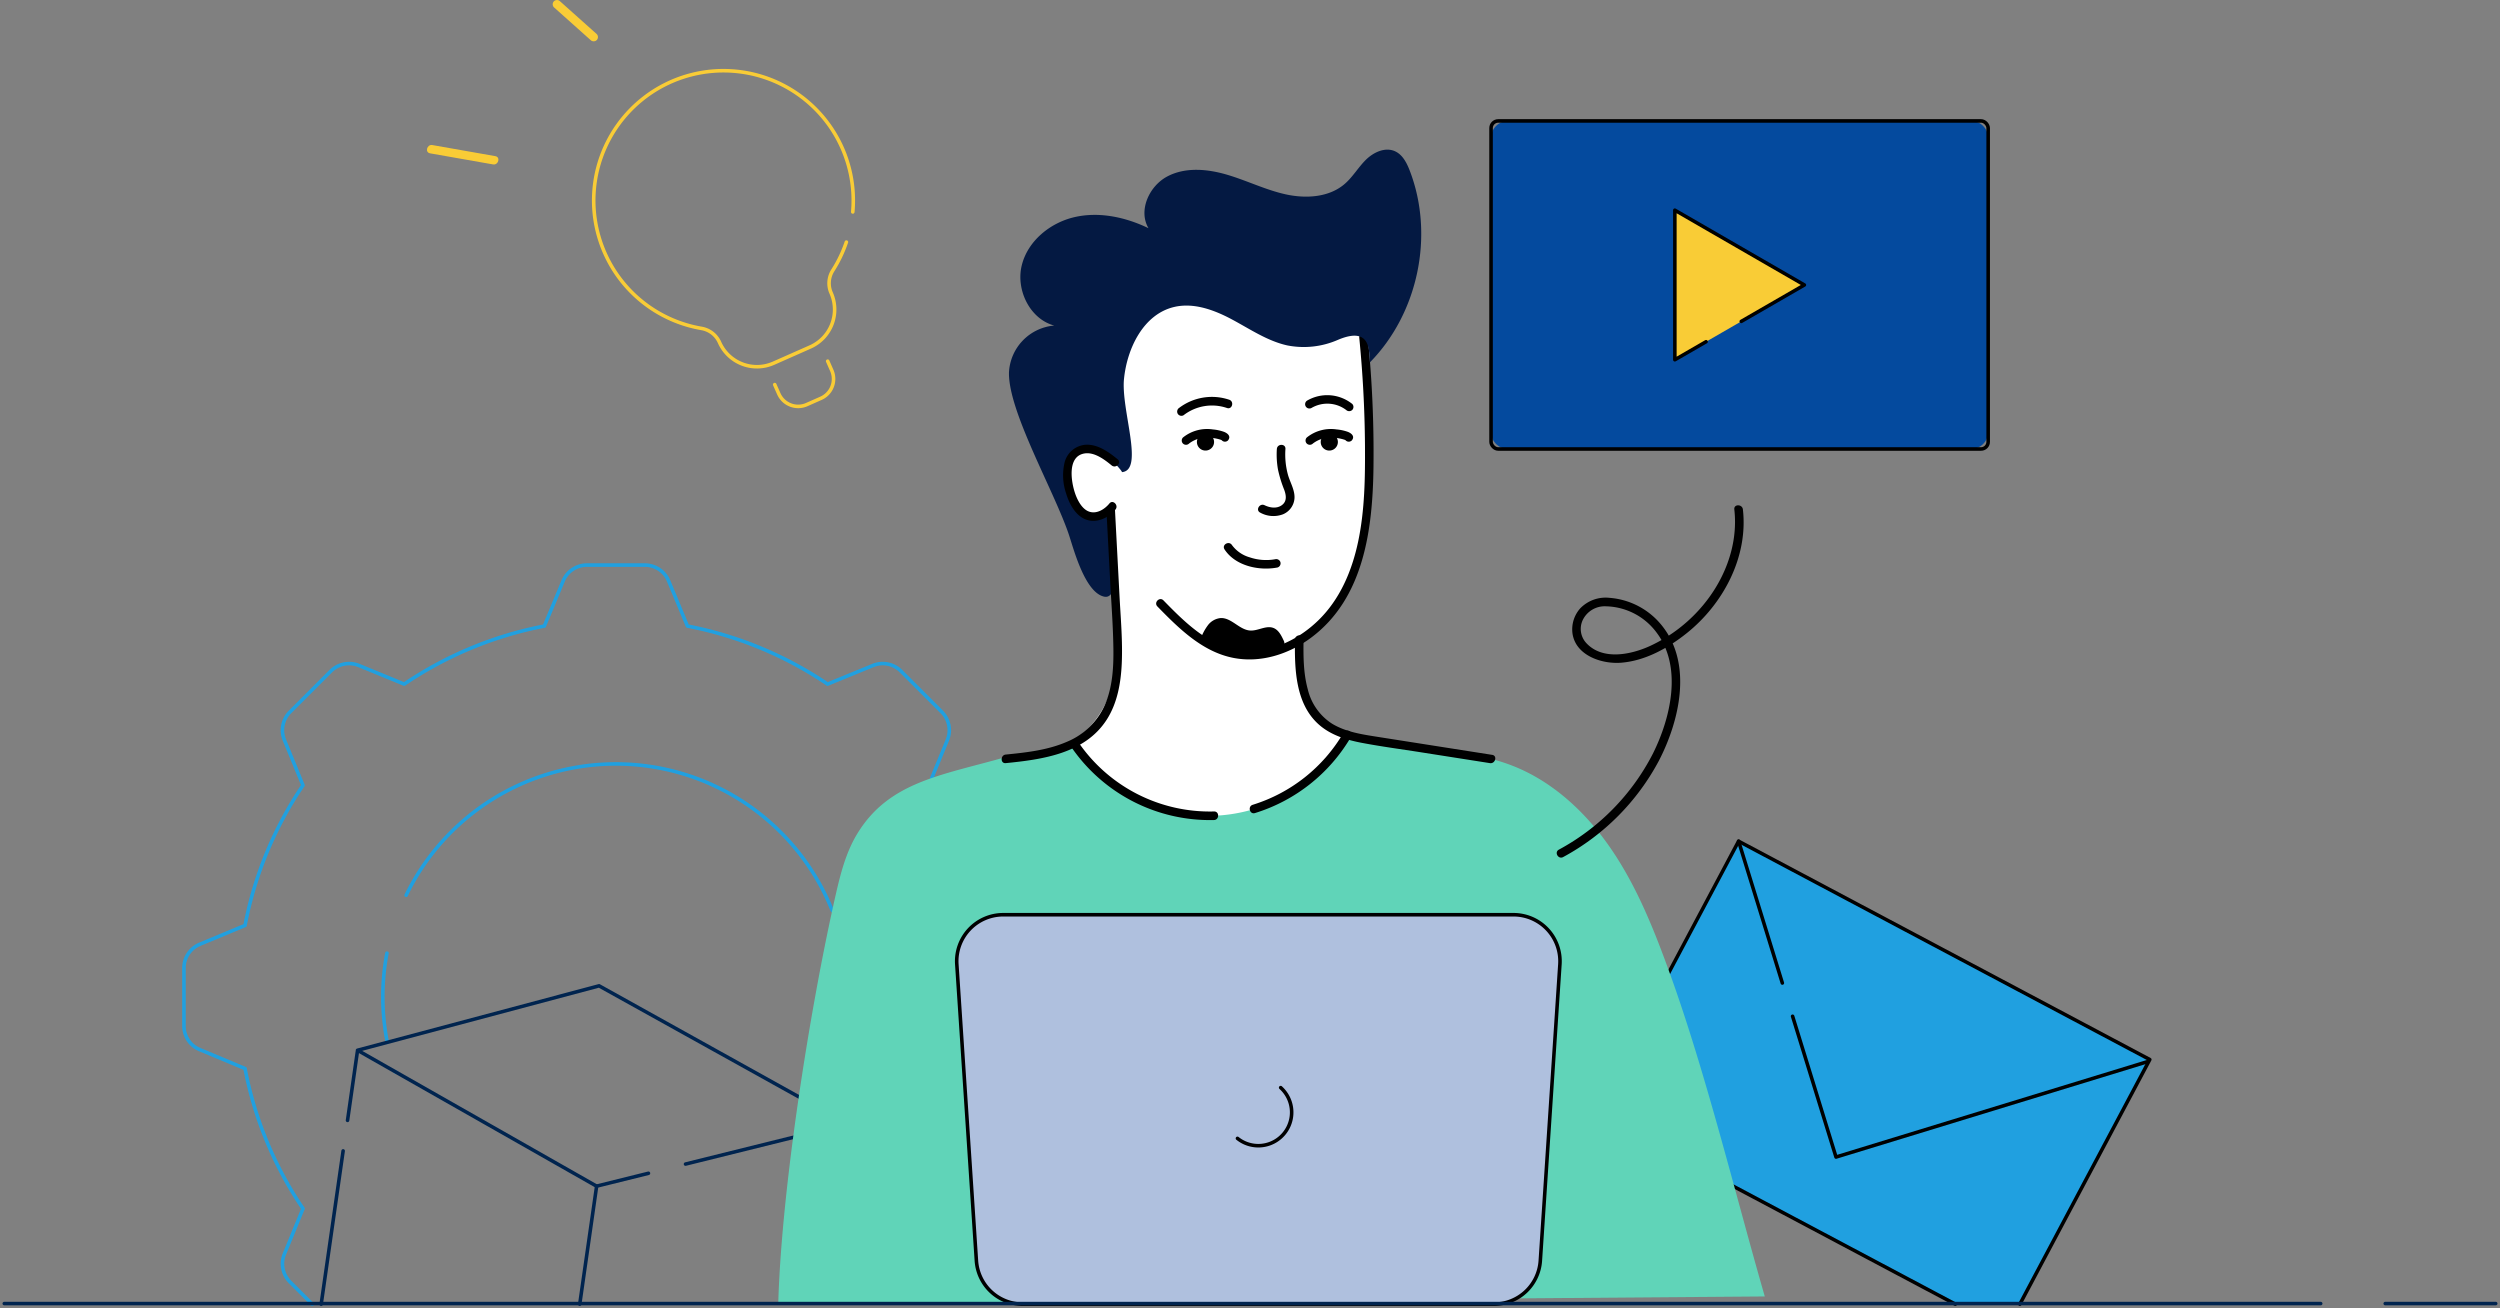 <svg id="Group_5" data-name="Group 5" xmlns="http://www.w3.org/2000/svg" xmlns:xlink="http://www.w3.org/1999/xlink" width="701.516" height="367.159" viewBox="0 0 701.516 367.159">
  <rect x="0" y="0" width="701.516" height="367.159" fill="#808080" stroke="none"/>
  <defs>
    <clipPath id="clip-path">
      <rect id="Rectangle_4" data-name="Rectangle 4" width="701.516" height="367.159" fill="none"/>
    </clipPath>
  </defs>
  <path id="Path_69" data-name="Path 69" d="M185.932,174.232l101.24,53.759H305.29l36.46-68.631L226.36,98.093Z" transform="translate(261.497 137.959)" fill="#20a0e0"/>
  <line id="Line_3" data-name="Line 3" x2="12.273" y2="39.8" transform="translate(487.864 236.045)" fill="#20a0e0"/>
  <g id="Group_4" data-name="Group 4">
    <g id="Group_3" data-name="Group 3" clip-path="url(#clip-path)">
      <path id="Path_70" data-name="Path 70" d="M308.548,106.157H178.681a4.813,4.813,0,0,1-4.813-4.813V18.915a4.815,4.815,0,0,1,4.813-4.813H308.548a4.813,4.813,0,0,1,4.813,4.813v82.429a4.812,4.812,0,0,1-4.813,4.813" transform="translate(244.531 19.833)" fill="#044a9e"/>
      <path id="Path_71" data-name="Path 71" d="M305.29,227.991l36.457-68.631L226.36,98.093l-40.428,76.139L287.17,227.991" transform="translate(261.498 137.959)" fill="none" stroke="#000" stroke-linecap="round" stroke-linejoin="round" stroke-width="1"/>
      <path id="Path_72" data-name="Path 72" d="M209.03,118.5l12.184,39.509,87.362-26.752" transform="translate(293.983 166.666)" fill="none" stroke="#000" stroke-linecap="round" stroke-linejoin="round" stroke-width="1"/>
      <line id="Line_4" data-name="Line 4" x2="12.273" y2="39.8" transform="translate(487.864 236.045)" fill="none" stroke="#000" stroke-linecap="round" stroke-linejoin="round" stroke-width="1"/>
      <rect id="Rectangle_3" data-name="Rectangle 3" width="139.493" height="92.055" rx="2" transform="translate(418.4 33.936)" fill="none" stroke="#000" stroke-linecap="round" stroke-linejoin="round" stroke-width="1"/>
      <path id="Path_73" data-name="Path 73" d="M231.647,45.493,195.3,24.509V66.477Z" transform="translate(274.673 34.47)" fill="#f9cc36"/>
      <path id="Path_74" data-name="Path 74" d="M90.339,48.692l1.143,2.58A5.942,5.942,0,0,0,99.32,54.3l3.99-1.766a5.941,5.941,0,0,0,3.027-7.838L105.2,42.115" transform="translate(127.054 59.231)" fill="none" stroke="#f9cc36" stroke-linecap="round" stroke-linejoin="round" stroke-width="1"/>
      <path id="Path_75" data-name="Path 75" d="M140.136,56.336a36.617,36.617,0,0,1-3.8,7.934,6.727,6.727,0,0,0-.484,6.338,11.486,11.486,0,0,1-5.855,15.153l-10.311,4.565a11.486,11.486,0,0,1-15.153-5.855,6.779,6.779,0,0,0-5.063-3.915,36.419,36.419,0,1,1,42.461-32.682" transform="translate(97.365 11.597)" fill="none" stroke="#f9cc36" stroke-linecap="round" stroke-linejoin="round" stroke-width="1"/>
      <path id="Path_76" data-name="Path 76" d="M50.656,19.248l17.673,3.109c1.516.267,2.166-2.053.64-2.32Q60.132,18.482,51.3,16.928c-1.516-.267-2.166,2.053-.64,2.32" transform="translate(70.019 23.778)" fill="#f9cc36"/>
      <path id="Path_77" data-name="Path 77" d="M64.8,2.048q5.151,4.6,10.3,9.2a1.234,1.234,0,0,0,1.7,0,1.217,1.217,0,0,0,0-1.7L66.5.347a1.229,1.229,0,0,0-1.7,0,1.215,1.215,0,0,0,0,1.7" transform="translate(90.641 0.007)" fill="#f9cc36"/>
      <path id="Path_78" data-name="Path 78" d="M83.8,158.528A65.4,65.4,0,0,1,203.353,162.8M78.508,199.81a65.738,65.738,0,0,1-.1-25.022m2.313,33.276v-.024M57.428,273.278,51.2,267.045a7.231,7.231,0,0,1-1.564-7.845l5.222-12.73a105.232,105.232,0,0,1-16.267-39.3L25.88,201.855a7.156,7.156,0,0,1-4.428-6.642V178.97A7.214,7.214,0,0,1,25.88,172.3l12.706-5.294A105.508,105.508,0,0,1,54.853,127.69l-5.222-12.706a7.279,7.279,0,0,1,1.564-7.869L62.674,95.636a7.279,7.279,0,0,1,7.869-1.564l12.706,5.222A105.947,105.947,0,0,1,122.57,83l5.294-12.682a7.214,7.214,0,0,1,6.666-4.428h16.243a7.214,7.214,0,0,1,6.666,4.428L162.733,83a105.947,105.947,0,0,1,39.321,16.291l12.73-5.222a7.248,7.248,0,0,1,7.845,1.564l11.479,11.479a7.279,7.279,0,0,1,1.564,7.869l-4.38,10.66" transform="translate(30.17 92.673)" fill="none" stroke="#20a0e0" stroke-linecap="round" stroke-linejoin="round" stroke-width="1"/>
      <path id="Path_79" data-name="Path 79" d="M123.329,167.554l-14.564,3.614L41.689,133.036l67.781-18.082,69.7,38.738-45.44,11.279" transform="translate(58.632 161.674)" fill="none" stroke="#00244f" stroke-linecap="round" stroke-linejoin="round" stroke-width="1"/>
      <line id="Line_5" data-name="Line 5" x1="6.16" y2="43.003" transform="translate(90.125 322.948)" fill="none" stroke="#00244f" stroke-linecap="round" stroke-linejoin="round" stroke-width="1"/>
      <line id="Line_6" data-name="Line 6" x1="2.763" y2="19.283" transform="translate(97.519 295.105)" fill="none" stroke="#00244f" stroke-linecap="round" stroke-linejoin="round" stroke-width="1"/>
      <line id="Line_7" data-name="Line 7" x1="4.741" y2="33.112" transform="translate(162.678 332.839)" fill="none" stroke="#00244f" stroke-linecap="round" stroke-linejoin="round" stroke-width="1"/>
      <path id="Path_80" data-name="Path 80" d="M213.94,55.716l17.706-10.222L195.3,24.509V66.477l8.759-5.056" transform="translate(274.673 34.47)" fill="none" stroke="#000" stroke-linecap="round" stroke-linejoin="round" stroke-width="1"/>
      <path id="Path_81" data-name="Path 81" d="M198.365,34.209c-11.409-2.544-23.167-4.861-34.722-3.09s-23.029,8.427-27.452,19.249c-1.348,3.3-2.029,6.914-3.978,9.9-2.356,3.614-6.36,5.975-8.444,9.753-2.9,5.265-1.369,11.76.231,17.555,2.038,7.373,4.322,15.163,9.982,20.313a24.949,24.949,0,0,1,4.06,3.918c1.309,1.887,1.711,4.24,2.079,6.507,1.374,8.43,2.748,17.011,1.576,25.469s-5.294,16.934-12.631,21.3A7.163,7.163,0,0,0,126.8,166.8a4.915,4.915,0,0,0-.525,3.865c1.095,5.484,5.833,9.411,10.465,12.54,8.832,5.963,18.578,10.824,29.048,12.792s21.744.852,30.98-4.459c8.531-4.907,15.278-14.768,12.807-24.293a5,5,0,0,0-1.485-2.729,7.807,7.807,0,0,0-3.152-1.114c-4.226-1.04-7.633-4.375-9.563-8.278a30.4,30.4,0,0,1-2.664-12.677c-.06-2.065.039-4.3,1.3-5.929,1.148-1.487,3.3-1.8,4.635-3.126,5.443-5.376,8.3-11.623,10.184-18.7,4.358-16.39,3.2-31.608,3.626-49.081.144-5.927,0-16.344.712-24.141.52-5.72-9.881-6.163-14.8-7.26" transform="translate(171.773 42.891)" fill="#fff"/>
      <path id="Path_82" data-name="Path 82" d="M154.593,91.374c-17.9,5.133-32.672,6.829-41.612,21.424-3.266,5.33-4.81,11.51-6.192,17.605-7.142,31.486-15.158,82.215-16.041,114.49L367.58,242.73c-8.232-28.538-16.477-62.507-26.564-90.443-4.315-11.95-9.022-23.889-16.094-34.443s-16.746-19.737-28.634-24.225c-6.557-2.476-13.565-3.458-20.507-4.425q-10.342-1.44-20.683-2.878a9.746,9.746,0,0,0-5.017.18c-1.576.64-3.3,4.089-4.411,5.376a44.926,44.926,0,0,1-32.643,15.974c-12.831.5-26.266-6.329-35.379-15.372-1.627-1.612-3.022-4.721-5.277-4.332-6.553,1.133-17.776,3.232-17.776,3.232" transform="translate(127.629 121.062)" fill="#60d4b8"/>
      <path id="Path_83" data-name="Path 83" d="M135.163,115.447c5.953,6.1,12.542,12.679,21.227,14.417,7.7,1.54,15.618-.994,21.821-5.592,14.98-11.1,17.367-30.619,17.591-47.957a325.1,325.1,0,0,0-1.583-36.253c-.152-1.526-2.56-1.543-2.406,0q1.484,14.987,1.6,30.066c.06,9.079-.039,18.3-1.935,27.217-1.737,8.163-5.08,16.092-11.139,21.987-5.34,5.2-12.6,8.88-20.185,8.579-9.686-.385-16.932-7.652-23.289-14.164-1.083-1.109-2.784.592-1.7,1.7" transform="translate(189.607 54.725)"/>
      <path id="Path_84" data-name="Path 84" d="M151.016,75.267c-.12,8.088.079,17.779,6.524,23.667,3.376,3.085,7.833,4.454,12.237,5.292,5.475,1.042,11.019,1.776,16.525,2.64q9.706,1.527,19.417,3.051c1.516.238,2.168-2.079.64-2.32q-16.034-2.52-32.07-5.039c-4.372-.688-8.983-1.36-12.836-3.687a15.791,15.791,0,0,1-6.851-9.7c-1.232-4.51-1.249-9.26-1.179-13.9a1.2,1.2,0,0,0-2.406,0" transform="translate(212.362 104.222)"/>
      <path id="Path_85" data-name="Path 85" d="M147.206,108.334a47.406,47.406,0,0,0,26.923-21.342,1.2,1.2,0,0,0-2.079-1.213,44.878,44.878,0,0,1-25.484,20.236c-1.473.46-.845,2.784.64,2.32" transform="translate(204.953 119.816)"/>
      <path id="Path_86" data-name="Path 86" d="M125.054,88.153A47.182,47.182,0,0,0,165.071,108.6c1.545-.051,1.552-2.457,0-2.406a44.72,44.72,0,0,1-37.94-19.261c-.864-1.273-2.95-.07-2.077,1.215" transform="translate(175.584 121.508)"/>
      <path id="Path_87" data-name="Path 87" d="M151.979,53.032a23.936,23.936,0,0,0,.325,5.8,34.15,34.15,0,0,0,1.745,5.655c.553,1.533.818,3.2-.647,4.291-1.434,1.068-3.367.76-4.875.031-1.389-.671-2.611,1.4-1.215,2.079a7.607,7.607,0,0,0,6.37.476,5.261,5.261,0,0,0,3.249-4.517c.128-2.3-1.242-4.449-1.841-6.6a21.536,21.536,0,0,1-.7-7.217c.1-1.545-2.3-1.54-2.406,0" transform="translate(206.313 72.958)"/>
      <path id="Path_88" data-name="Path 88" d="M142.907,65.1c3.047,4.661,9.683,6.064,14.845,5.082a1.214,1.214,0,0,0,.842-1.48,1.228,1.228,0,0,0-1.48-.84A14.358,14.358,0,0,1,150,67.335a9.383,9.383,0,0,1-5.013-3.456c-.842-1.29-2.929-.087-2.077,1.215" transform="translate(200.705 89.065)"/>
      <path id="Path_89" data-name="Path 89" d="M139.847,54.093a8.135,8.135,0,0,1,5.99-1.622c.262.017.525.041.785.07a.663.663,0,0,1,.137.019c.108.017.219.034.327.053.4.072.8.159,1.2.27.166.046.332.1.5.154s.431.257.13.041a1.217,1.217,0,0,0,.25.125c.171.06-.1-.077-.137-.113.084.079-.318-.537-.291-.748.055-.2.111-.4.164-.606.06-.075.118-.147.176-.221a1.236,1.236,0,0,0,0,1.7,1.211,1.211,0,0,0,1.7,0c.97-1.167-.137-2.043-1.157-2.428a12.748,12.748,0,0,0-3.112-.664,10.781,10.781,0,0,0-8.357,2.269,1.213,1.213,0,0,0,0,1.7,1.227,1.227,0,0,0,1.7,0" transform="translate(193.8 70.376)"/>
      <path id="Path_90" data-name="Path 90" d="M153.988,49.659a8.774,8.774,0,0,1,9.7.575,1.241,1.241,0,0,0,1.7,0,1.213,1.213,0,0,0,0-1.7,11.241,11.241,0,0,0-12.617-.951,1.2,1.2,0,0,0,1.215,2.077" transform="translate(214.051 64.805)"/>
      <path id="Path_91" data-name="Path 91" d="M139.07,51.427A13.023,13.023,0,0,1,151.247,49.4c1.468.51,2.1-1.814.64-2.32a15.248,15.248,0,0,0-14.032,2.269A1.243,1.243,0,0,0,137.424,51a1.21,1.21,0,0,0,1.646.431" transform="translate(193.049 65.089)"/>
      <path id="Path_92" data-name="Path 92" d="M149.356,107.939c6.343-.532-.3-17.471.578-26.16s5.5-18.115,13.993-20.166c5.547-1.34,11.329.816,16.361,3.509s9.871,6.009,15.44,7.253a23.9,23.9,0,0,0,14.34-1.6c9.864-4.129,8.444,4.31,8.872,6.363,13.567-13.791,18.128-35.709,11.19-53.762-.852-2.214-2.031-4.543-4.2-5.5-2.755-1.213-6,.318-8.139,2.435s-3.667,4.815-5.951,6.776c-4.38,3.761-10.8,4.149-16.443,2.921s-10.879-3.838-16.412-5.487-11.765-2.252-16.876.433-8.247,9.57-5.3,14.537c-6.384-3.073-13.707-4.688-20.623-3.14s-13.245,6.685-14.941,13.565,2.267,15.045,9.108,16.891a13.9,13.9,0,0,0-12.691,13.072c-.33,10.872,12.747,33.428,16.845,45.722,1.321,3.968,4.488,16.181,9.9,17.285,5.66,1.155,2.58-20.63,2.007-24.348-1.528,2.274-4.9,2.743-7.383,1.591s-3.217-3.316-4.341-5.814c-1.143-2.544-1.8-5.5-.8-8.1.979-2.546,2.563-4.594,5.277-4.847a8.58,8.58,0,0,1,6.312,2.163c.585.5,3.939,4.033,3.879,4.4" transform="translate(165.468 24.546)" fill="#041942"/>
      <path id="Path_93" data-name="Path 93" d="M139.3,55.967c-2.438-2.012-5.448-4.178-8.764-4.11a6.594,6.594,0,0,0-6.16,5.066,15.727,15.727,0,0,0,.433,8.564c.818,2.746,2.433,5.946,5.176,7.2,3.08,1.42,6.666-.161,8.687-2.64.972-1.189-.72-2.9-1.7-1.7-1.275,1.562-3.42,2.962-5.523,2.339-2.132-.628-3.458-3.268-4.115-5.2-1.1-3.234-2.255-10.357,2.633-11.171,2.782-.464,5.629,1.7,7.633,3.352,1.184.979,2.9-.71,1.7-1.7" transform="translate(174.335 72.93)"/>
      <path id="Path_94" data-name="Path 94" d="M146.186,60.078q.534,10.111,1.066,20.224c.33,6.242.811,12.5.9,18.748.075,5.325-.233,10.891-2.368,15.849a19.951,19.951,0,0,1-10.574,10.345c-5.4,2.38-11.44,3.047-17.259,3.624-1.526.152-1.543,2.56,0,2.406,10.328-1.028,22.209-2.678,28.319-12.179,3-4.664,3.985-10.307,4.23-15.76.284-6.281-.291-12.6-.623-18.869l-1.285-24.389c-.082-1.54-2.488-1.55-2.406,0" transform="translate(164.271 82.865)"/>
      <path id="Path_95" data-name="Path 95" d="M141.1,55.188a2.407,2.407,0,1,1,3.119-1.364,2.408,2.408,0,0,1-3.119,1.364" transform="translate(196.292 71.079)"/>
      <path id="Path_96" data-name="Path 96" d="M154.285,54.093a8.135,8.135,0,0,1,5.99-1.622c.262.017.525.041.784.07a.663.663,0,0,1,.137.019c.108.017.219.034.327.053.4.072.8.159,1.2.27.166.046.332.1.5.154s.431.257.13.041a1.215,1.215,0,0,0,.25.125c.171.06-.1-.077-.137-.113.084.079-.318-.537-.291-.748.055-.2.111-.4.164-.606.06-.075.118-.147.176-.221a1.236,1.236,0,0,0,0,1.7,1.211,1.211,0,0,0,1.7,0c.97-1.167-.137-2.043-1.158-2.428a12.748,12.748,0,0,0-3.111-.664,10.781,10.781,0,0,0-8.357,2.269,1.213,1.213,0,0,0,0,1.7,1.227,1.227,0,0,0,1.7,0" transform="translate(214.106 70.376)"/>
      <path id="Path_97" data-name="Path 97" d="M155.536,55.188a2.407,2.407,0,1,1,3.119-1.364,2.408,2.408,0,0,1-3.119,1.364" transform="translate(216.597 71.079)"/>
      <path id="Path_98" data-name="Path 98" d="M140.016,77.811a15.065,15.065,0,0,1,2.012-3.728,5.08,5.08,0,0,1,3.6-2.012c3.032-.111,5.224,3.314,8.252,3.5,2.216.137,4.457-1.516,6.531-.722,1.42.546,2.187,2.053,2.83,3.434a1.933,1.933,0,0,1,.257.953c-.048.691-.768,1.109-1.408,1.374a21.909,21.909,0,0,1-21.636-3.126" transform="translate(196.921 101.359)"/>
      <path id="Path_99" data-name="Path 99" d="M183.335,157.623A65.919,65.919,0,0,0,210.191,130.6c5.725-11.048,9.428-26.752,1.177-37.511a20.833,20.833,0,0,0-14.985-8.2,9.913,9.913,0,0,0-8.266,2.955,8.877,8.877,0,0,0-2.178,6.976c.845,6.213,8.155,8.682,13.591,8.276,6.793-.51,13.245-4.108,18.476-8.292,10.247-8.194,17.278-21.4,15.76-34.732-.173-1.521-2.582-1.54-2.406,0,1.191,10.463-3.111,20.823-10.148,28.458a42.6,42.6,0,0,1-13.462,9.842c-5.306,2.44-13.221,4.122-17.817-.683a5.842,5.842,0,0,1-1.143-6.495,6.835,6.835,0,0,1,6.56-3.93,18.173,18.173,0,0,1,14.2,7.371c7.323,9.707,3.951,23.958-1.03,33.952a63.494,63.494,0,0,1-26.4,26.959c-1.357.744-.144,2.823,1.215,2.077" transform="translate(255.301 82.872)"/>
      <path id="Path_100" data-name="Path 100" d="M262.3,215.94H130.106a13.051,13.051,0,0,1-13.023-12.191l-5.494-83.173a13.052,13.052,0,0,1,13.024-13.911H267.794a13.05,13.05,0,0,1,13.024,13.911l-5.494,83.173A13.051,13.051,0,0,1,262.3,215.94" transform="translate(156.9 150.015)" fill="#afc0de"/>
      <path id="Path_101" data-name="Path 101" d="M262.3,215.94H130.106a13.051,13.051,0,0,1-13.023-12.191l-5.494-83.173a13.052,13.052,0,0,1,13.024-13.911H267.794a13.05,13.05,0,0,1,13.024,13.911l-5.494,83.173A13.051,13.051,0,0,1,262.3,215.94Z" transform="translate(156.9 150.015)" fill="none" stroke="#000" stroke-width="1"/>
      <path id="Path_102" data-name="Path 102" d="M156.422,126.825A9.356,9.356,0,0,1,144.3,141.069" transform="translate(202.943 178.369)" fill="none" stroke="#000" stroke-linecap="round" stroke-linejoin="round" stroke-width="1"/>
      <line id="Line_8" data-name="Line 8" x2="649.997" transform="translate(1.203 365.789)" fill="none" stroke="#00244f" stroke-linecap="round" stroke-linejoin="round" stroke-width="1"/>
      <line id="Line_9" data-name="Line 9" x2="30.999" transform="translate(669.312 365.789)" fill="none" stroke="#00244f" stroke-linecap="round" stroke-linejoin="round" stroke-width="1"/>
    </g>
  </g>
</svg>

